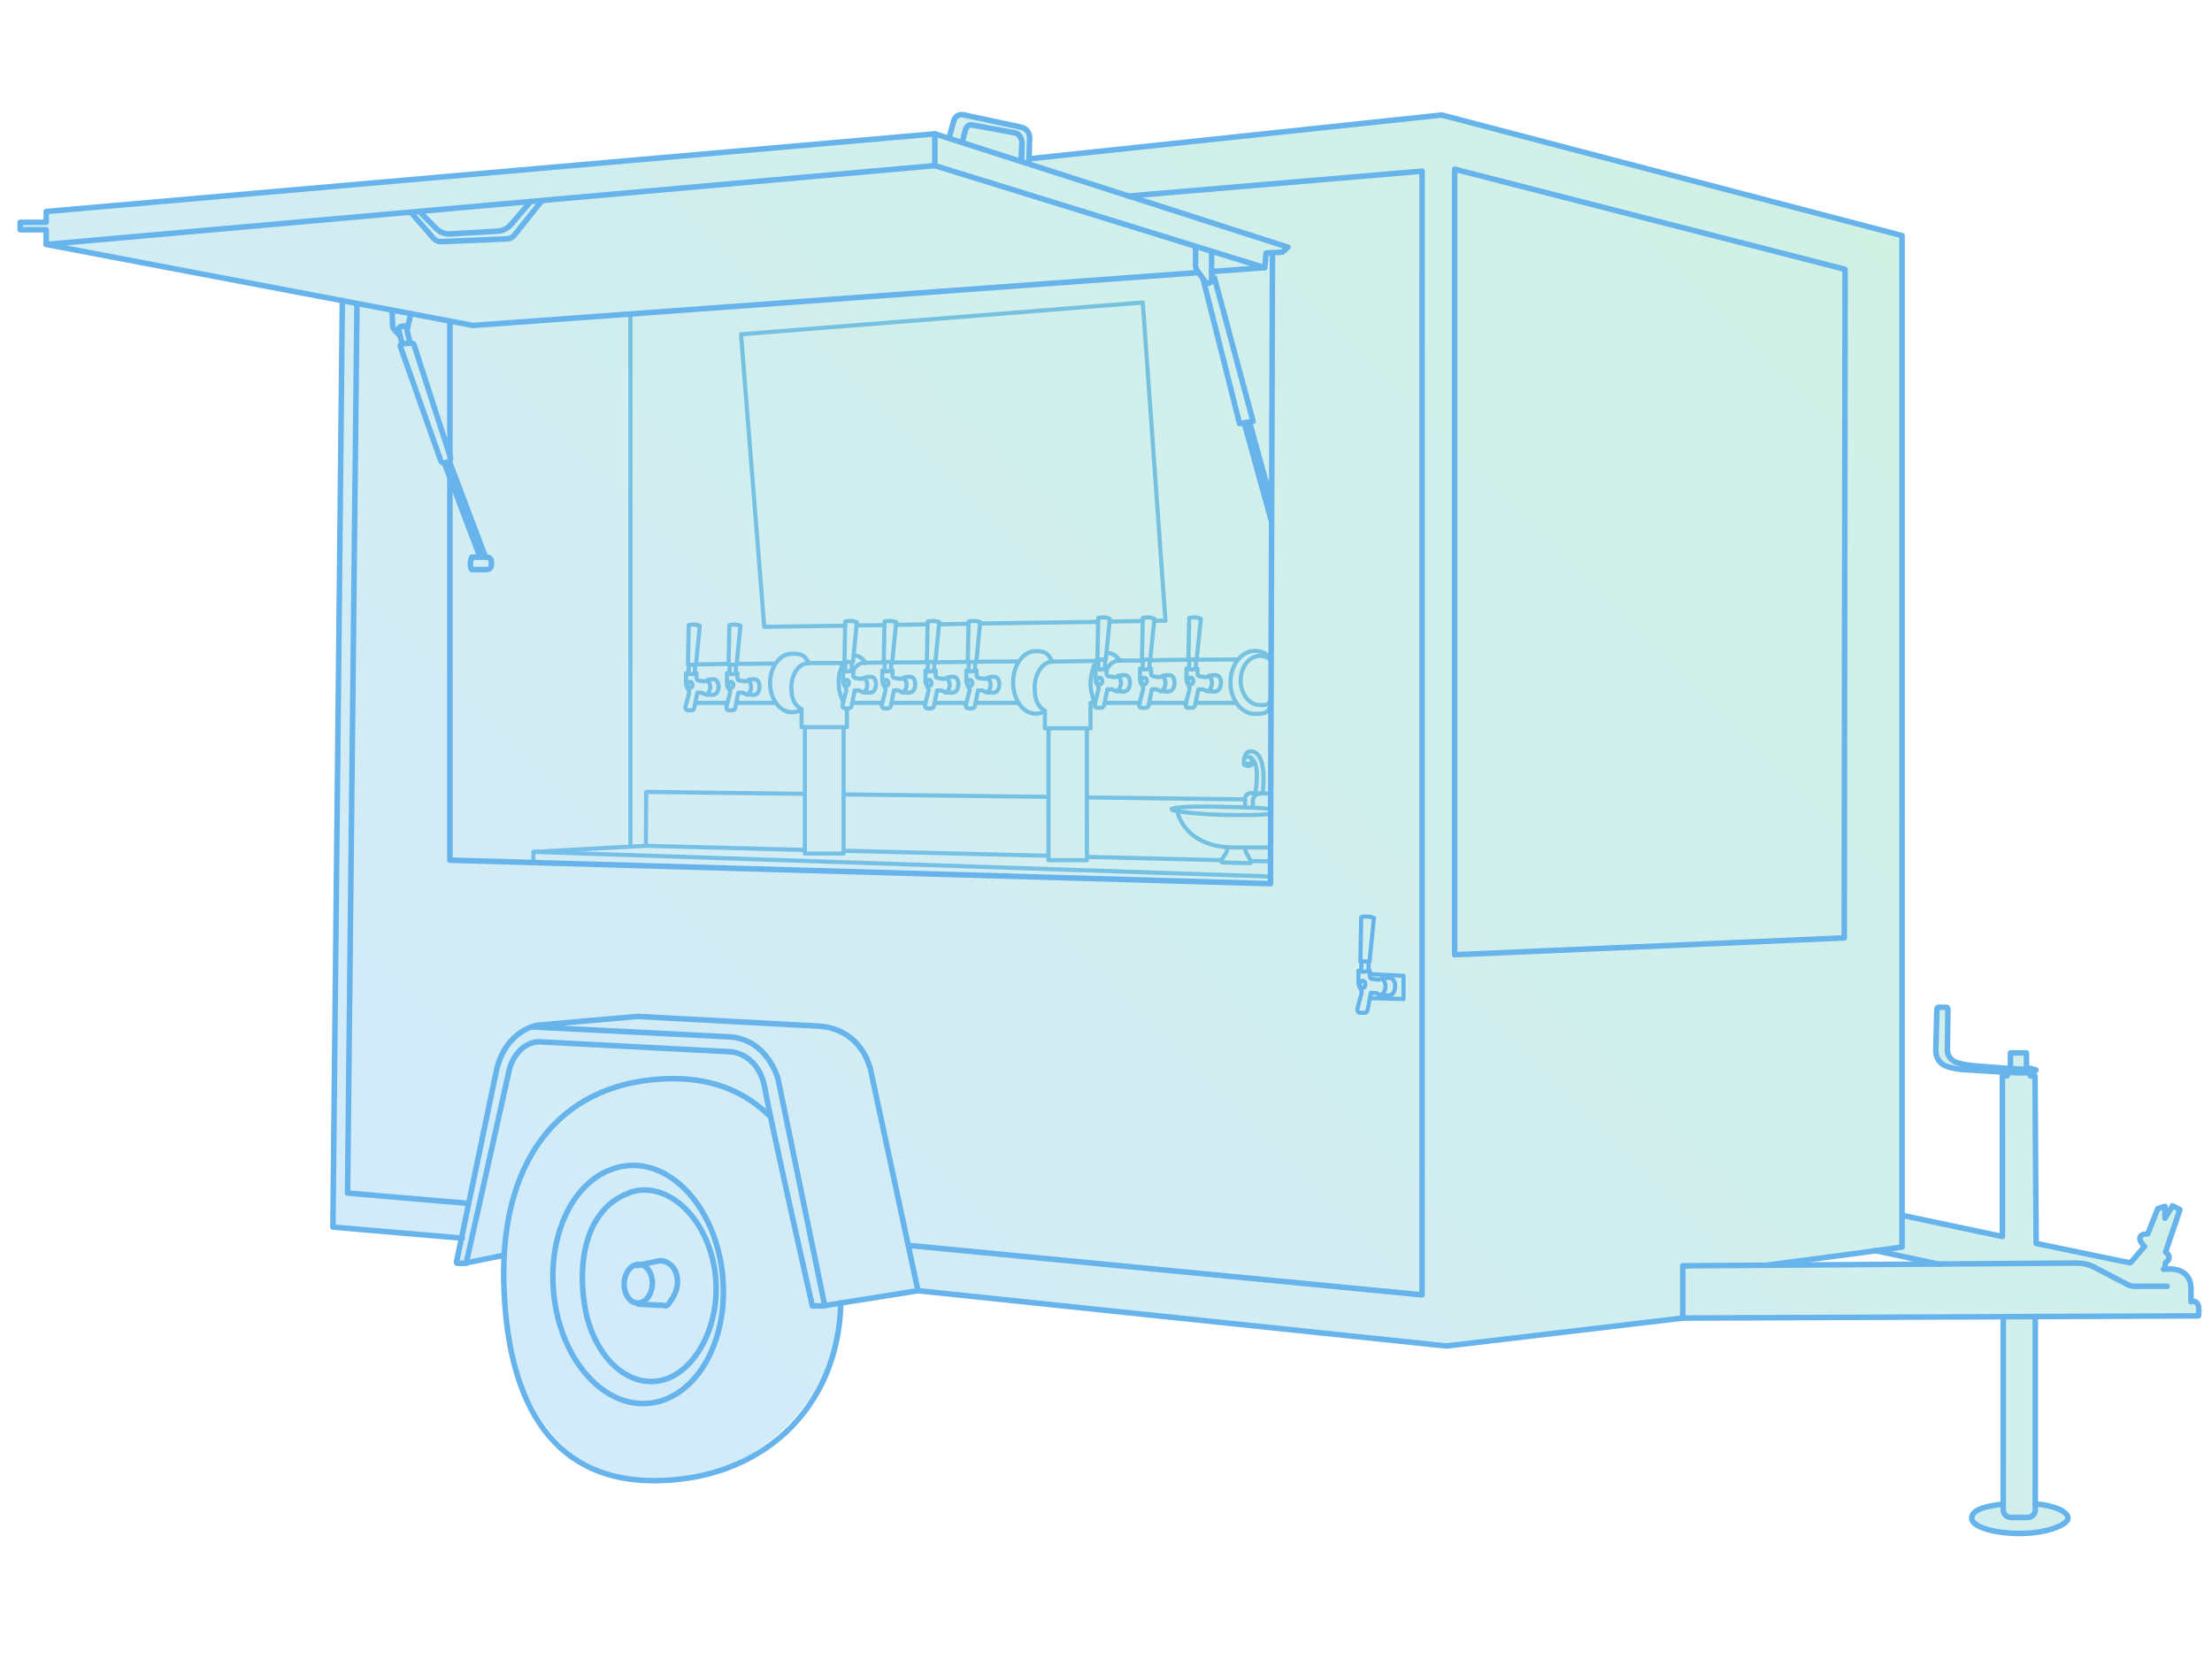 <?xml version="1.0" encoding="UTF-8"?>
<svg id="Capa_2" xmlns="http://www.w3.org/2000/svg" xmlns:xlink="http://www.w3.org/1999/xlink" version="1.1" viewBox="0 0 800 600">
  <!-- Generator: Adobe Illustrator 30.1.0, SVG Export Plug-In . SVG Version: 2.1.1 Build 136)  -->
  <defs>
    <style>
      .st0, .st1 {
        stroke-linejoin: bevel;
      }

      .st0, .st1, .st2, .st3 {
        fill: none;
        stroke: #66b4eb;
      }

      .st0, .st2 {
        stroke-width: 1.5px;
      }

      .st1, .st3 {
        stroke-width: 2px;
      }

      .st2, .st3 {
        stroke-linecap: round;
        stroke-linejoin: round;
      }

      .st4 {
        fill: url(#Nueva_muestra_de_degradado_1);
        opacity: .4;
      }
    </style>
    <linearGradient id="Nueva_muestra_de_degradado_1" data-name="Nueva muestra de degradado 1" x1="184.4" y1="508.4" x2="647.5" y2="45.3" gradientUnits="userSpaceOnUse">
      <stop offset="0" stop-color="#8fccf6"/>
      <stop offset=".5" stop-color="#8dd5d5"/>
      <stop offset="1" stop-color="#8cdbbd"/>
    </linearGradient>
  </defs>
  <g id="INSIDE">
    <g id="tv__x2B__barra">
      <polyline class="st2" points="305.5 226.3 276.4 226.7 268 120.9 413.3 109.4 421.5 224.5 417.7 224.5"/>
      <line class="st2" x1="319.8" y1="226.1" x2="309.8" y2="226.2"/>
      <line class="st2" x1="335.3" y1="225.8" x2="324.1" y2="226"/>
      <line class="st2" x1="350" y1="225.6" x2="339.9" y2="225.8"/>
      <line class="st2" x1="397" y1="224.9" x2="354.5" y2="225.5"/>
      <line class="st2" x1="413.1" y1="224.6" x2="401.5" y2="224.8"/>
      <line class="st2" x1="263.5" y1="240.1" x2="251.7" y2="240.3"/>
      <line class="st2" x1="280.2" y1="240" x2="266.4" y2="240.1"/>
      <line class="st2" x1="320" y1="239.6" x2="312.8" y2="239.7"/>
      <line class="st2" x1="335.1" y1="239.5" x2="322.5" y2="239.6"/>
      <line class="st2" x1="349.9" y1="239.4" x2="338.5" y2="239.5"/>
      <line class="st2" x1="368.4" y1="239.2" x2="353" y2="239.3"/>
      <line class="st2" x1="429.8" y1="238.6" x2="416.1" y2="238.8"/>
      <line class="st2" x1="447.5" y1="238.5" x2="432.7" y2="238.6"/>
      <line class="st2" x1="263" y1="254.2" x2="251.8" y2="254.2"/>
      <line class="st2" x1="280.5" y1="254.2" x2="266.4" y2="254.2"/>
      <line class="st2" x1="319" y1="254.2" x2="308.4" y2="254.2"/>
      <line class="st2" x1="334.5" y1="254.2" x2="322.5" y2="254.2"/>
      <line class="st2" x1="349.2" y1="254.2" x2="338.1" y2="254.2"/>
      <line class="st2" x1="368.2" y1="254.2" x2="352.9" y2="254.2"/>
      <line class="st2" x1="412.3" y1="254.2" x2="399.8" y2="254.2"/>
      <line class="st2" x1="429.1" y1="254.2" x2="415.8" y2="254.2"/>
      <line class="st2" x1="447.1" y1="254.2" x2="432.7" y2="254.2"/>
      <polyline class="st2" points="305.1 287.2 305.1 308.7 291.1 308.7 291.1 263"/>
      <line class="st2" x1="305.1" y1="263.1" x2="305.1" y2="287.2"/>
      <polyline class="st2" points="377.9 257.1 377.9 263.4 394.4 263.4 394.4 254.2 395.7 254.2"/>
      <polyline class="st2" points="393.1 263.5 393.1 311.1 379.2 311.1 379.2 263.7"/>
      <path class="st2" d="M377.9,257.1c-1,.7-2.2,1-3.4,1-4.5,0-8.1-5.1-8.1-11.3s3.6-11.3,8.1-11.3,4.6,1.5,6.1,3.8l16.3-.3"/>
      <path class="st2" d="M396.1,254.7c-.8-1.9-1.7-4.9-1.7-7.4s.8-6.2,2.1-8.2"/>
      <path class="st2" d="M400.8,236.2c1.6,0,3,1,4.2,2.7h8.4"/>
      <path class="st2" d="M306.3,256.6v6.4h-16.4v-6.4h0c-1,.6-2.2,1-3.4,1-4.4,0-8-4.7-8-10.6s3.6-10.6,8-10.6,4.6,1.2,6.1,3.4h0,12.6"/>
      <path class="st2" d="M309.1,237.1c1.5,0,2.9,1,3.9,2.6"/>
      <path class="st2" d="M305,253.7c-1-1.8-1.7-4.2-1.7-6.9s.8-5.8,2.2-7.6"/>
      <path class="st2" d="M459.5,237.9c-1.5-1.6-3.5-2.5-5.6-2.5-4.9,0-8.9,5.1-8.9,11.4s4,11.4,8.9,11.4,4.2-1,5.7-2.6"/>
      <path class="st2" d="M459.6,238.7c-1.1-1-2.5-1.5-3.9-1.5-3.9,0-7,4-7,8.9s3.1,8.9,7,8.9,2.6-.5,3.6-1.3"/>
      <path class="st2" d="M404.9,238.9c-1.6,0-3.4.8-4.6,3.2"/>
      <path class="st2" d="M380.6,239.3c-3.5,0-6.4,4.3-6.4,9.4s1.5,6.9,3.7,8.4"/>
      <path class="st2" d="M312.8,239.7c-1.6,0-3.2.8-4.4,3.1"/>
      <path class="st2" d="M292.2,239.9c-3.3,0-6,4-6,8.8s1.6,6.5,3.7,7.8"/>
    </g>
    <line class="st0" x1="233.6" y1="305.9" x2="291.1" y2="307.4"/>
    <line class="st2" x1="228" y1="113.9" x2="228" y2="305.9"/>
    <polyline class="st2" points="291 287.1 233.7 286.4 233.6 305.9 192.9 308.1 192.9 311.6"/>
    <line class="st2" x1="379" y1="288.2" x2="305.1" y2="287.3"/>
    <line class="st2" x1="449.9" y1="289.1" x2="393.4" y2="288.4"/>
    <line class="st2" x1="459.4" y1="317" x2="193.2" y2="308.1"/>
    <line class="st2" x1="452.4" y1="311.4" x2="459.4" y2="311.5"/>
    <line class="st2" x1="393.3" y1="309.9" x2="441.7" y2="311.1"/>
    <line class="st2" x1="305.1" y1="307.7" x2="379.1" y2="309.5"/>
    <g id="taps">
      <g id="Layer_2">
        <path class="st2" d="M429.8,238.5l.3-15c.7-.2,1.4-.2,2.1-.2s1.4.2,2.1.5l-1.5,14.8h0s-3.1-.1-3.1-.1"/>
        <line class="st2" x1="432.6" y1="238.7" x2="432.5" y2="241.5"/>
        <line class="st2" x1="430" y1="241.6" x2="430.2" y2="238.6"/>
        <ellipse class="st0" cx="430.6" cy="246.3" rx="1.2" ry="1" transform="translate(176.1 672.1) rotate(-88.9)"/>
        <path class="st2" d="M433.1,241.8v1.9c0,.5.3.8.8.9l2,.3c.5,0,1-.2,1.4-.4s2-.4,2.6-.3c2.4.3,2.1,5.3,0,5.8s-1,0-1.5,0h-1.4c-.3,0-.6,0-.8-.2l-1.2-.5h-1.6s-1.2,5.8-1.2,5.8c-.1.5-.6.9-1.1.9s-1,0-1.4,0c-.6,0-1.1-.7-.9-1.3l1.4-5.3c.1-.4,0-.9-.2-1.3l-.3-.5c-.4-.6-.6-1.4-.6-2.2v-3.6c0,0,1.4.7,3.8,0Z"/>
        <path class="st2" d="M437.3,244.4s2.4,2.5-.2,5.5"/>
      </g>
      <g id="Layer_21" data-name="Layer_2">
        <path class="st2" d="M413,238.5l.3-15c.7-.2,1.4-.2,2.1-.2s1.4.2,2.1.5l-1.5,14.8h0s-3.1-.1-3.1-.1"/>
        <line class="st2" x1="415.8" y1="238.7" x2="415.7" y2="241.5"/>
        <line class="st2" x1="413.2" y1="241.6" x2="413.4" y2="238.6"/>
        <ellipse class="st0" cx="413.8" cy="246.3" rx="1.2" ry="1" transform="translate(159.6 655.3) rotate(-88.9)"/>
        <path class="st2" d="M416.3,241.8v1.9c0,.5.3.8.8.9l2,.3c.5,0,1-.2,1.4-.4s2-.4,2.6-.3c2.4.3,2.1,5.3,0,5.8s-1,0-1.5,0h-1.4c-.3,0-.6,0-.8-.2l-1.2-.5h-1.6s-1.2,5.8-1.2,5.8c-.1.5-.6.9-1.1.9s-1,0-1.4,0c-.6,0-1.1-.7-.9-1.3l1.4-5.3c.1-.4,0-.9-.2-1.3l-.3-.5c-.4-.6-.6-1.4-.6-2.2v-3.6c0,0,1.4.7,3.8,0Z"/>
        <path class="st2" d="M420.5,244.4s2.4,2.5-.2,5.5"/>
      </g>
      <g id="Layer_22" data-name="Layer_2">
        <path class="st2" d="M396.9,238.5l.3-15c.7-.2,1.4-.2,2.1-.2s1.4.2,2.1.5l-1.5,14.8h0s-3.1-.1-3.1-.1"/>
        <line class="st2" x1="399.7" y1="238.7" x2="399.6" y2="241.5"/>
        <line class="st2" x1="397.2" y1="241.6" x2="397.3" y2="238.6"/>
        <ellipse class="st0" cx="397.7" cy="246.3" rx="1.2" ry="1" transform="translate(143.8 639.2) rotate(-88.9)"/>
        <path class="st2" d="M400.2,241.8v1.9c0,.5.3.8.8.9l2,.3c.5,0,1-.2,1.4-.4s2-.4,2.6-.3c2.4.3,2.1,5.3,0,5.8s-1,0-1.5,0h-1.4c-.3,0-.6,0-.8-.2l-1.2-.5h-1.6s-1.2,5.8-1.2,5.8c-.1.5-.6.9-1.1.9s-1,0-1.4,0c-.6,0-1.1-.7-.9-1.3l1.4-5.3c.1-.4,0-.9-.2-1.3l-.3-.5c-.4-.6-.6-1.4-.6-2.2v-3.6c0,0,1.4.7,3.8,0Z"/>
        <path class="st2" d="M404.4,244.4s2.4,2.5-.2,5.5"/>
      </g>
      <g id="Layer_23" data-name="Layer_2">
        <path class="st2" d="M335.2,239.4l.3-14.6c.7-.2,1.4-.2,2.1-.2s1.4.2,2.1.4l-1.4,14.4h0s-3,0-3,0"/>
        <line class="st2" x1="337.9" y1="239.6" x2="337.8" y2="242.4"/>
        <line class="st2" x1="335.5" y1="242.4" x2="335.6" y2="239.5"/>
        <ellipse class="st0" cx="336" cy="247" rx="1.1" ry=".9" transform="translate(82.6 578.2) rotate(-88.9)"/>
        <path class="st2" d="M338.4,242.6v1.8c0,.4.3.8.7.8l2,.3c.5,0,1-.1,1.4-.4s1.9-.4,2.5-.3c2.3.3,2,5.2,0,5.6s-1,0-1.4,0h-1.3c-.3,0-.5,0-.8-.2l-1.1-.5h-1.5s-1.1,5.6-1.1,5.6c-.1.5-.5.9-1.1.9s-1,0-1.3,0c-.6,0-1-.6-.9-1.2l1.3-5.1c.1-.4,0-.9-.2-1.3l-.3-.5c-.4-.6-.6-1.4-.6-2.1v-3.5c0,0,1.4.7,3.7,0Z"/>
        <path class="st2" d="M342.5,245.2s2.3,2.4-.2,5.3"/>
      </g>
      <g id="Layer_24" data-name="Layer_2">
        <path class="st2" d="M350,239.4l.3-14.6c.7-.2,1.4-.2,2.1-.2s1.4.2,2.1.4l-1.4,14.4h0s-3,0-3,0"/>
        <line class="st2" x1="352.7" y1="239.6" x2="352.6" y2="242.4"/>
        <line class="st2" x1="350.3" y1="242.4" x2="350.4" y2="239.5"/>
        <ellipse class="st0" cx="350.8" cy="247" rx="1.1" ry=".9" transform="translate(97.1 593) rotate(-88.9)"/>
        <path class="st2" d="M353.2,242.6v1.8c0,.4.3.8.7.8l2,.3c.5,0,1-.1,1.4-.4s1.9-.4,2.5-.3c2.3.3,2,5.2,0,5.6s-1,0-1.4,0h-1.3c-.3,0-.5,0-.8-.2l-1.1-.5h-1.5s-1.1,5.6-1.1,5.6c-.1.5-.5.9-1.1.9s-1,0-1.3,0c-.6,0-1-.6-.9-1.2l1.3-5.1c.1-.4,0-.9-.2-1.3l-.3-.5c-.4-.6-.6-1.4-.6-2.1v-3.5c0,0,1.4.7,3.7,0Z"/>
        <path class="st2" d="M357.3,245.2s2.3,2.4-.2,5.3"/>
      </g>
      <g id="Layer_25" data-name="Layer_2">
        <path class="st2" d="M319.6,239.4l.3-14.6c.7-.2,1.4-.2,2.1-.2s1.4.2,2.1.4l-1.4,14.4h0s-3,0-3,0"/>
        <line class="st2" x1="322.4" y1="239.6" x2="322.2" y2="242.4"/>
        <line class="st2" x1="319.9" y1="242.4" x2="320" y2="239.5"/>
        <ellipse class="st0" cx="320.4" cy="247" rx="1.1" ry=".9" transform="translate(67.3 562.6) rotate(-88.9)"/>
        <path class="st2" d="M322.8,242.6v1.8c0,.4.3.8.7.8l2,.3c.5,0,1-.1,1.4-.4s1.9-.4,2.5-.3c2.3.3,2,5.2,0,5.6s-1,0-1.4,0h-1.3c-.3,0-.5,0-.8-.2l-1.1-.5h-1.5s-1.1,5.6-1.1,5.6c-.1.5-.5.9-1.1.9s-1,0-1.3,0c-.6,0-1-.6-.9-1.2l1.3-5.1c.1-.4,0-.9-.2-1.3l-.3-.5c-.4-.6-.6-1.4-.6-2.1v-3.5c0,0,1.4.7,3.7,0Z"/>
        <path class="st2" d="M326.9,245.2s2.3,2.4-.2,5.3"/>
      </g>
      <g id="Layer_26" data-name="Layer_2">
        <path class="st2" d="M305.4,239.4l.3-14.6c.7-.2,1.4-.2,2.1-.2s1.4.2,2.1.4l-1.4,14.4h0s-3,0-3,0"/>
        <line class="st2" x1="308.1" y1="239.6" x2="308" y2="242.4"/>
        <line class="st2" x1="305.6" y1="242.4" x2="305.8" y2="239.5"/>
        <ellipse class="st0" cx="306.2" cy="247" rx="1.1" ry=".9" transform="translate(53.3 548.4) rotate(-88.9)"/>
        <path class="st2" d="M308.6,242.6v1.8c0,.4.3.8.7.8l2,.3c.5,0,1-.1,1.4-.4s1.9-.4,2.5-.3c2.3.3,2,5.2,0,5.6s-1,0-1.4,0h-1.3c-.3,0-.5,0-.8-.2l-1.1-.5h-1.5s-1.1,5.6-1.1,5.6c-.1.5-.5.9-1.1.9s-1,0-1.3,0c-.6,0-1-.6-.9-1.2l1.3-5.1c.1-.4,0-.9-.2-1.3l-.3-.5c-.4-.6-.6-1.4-.6-2.1v-3.5c0,0,1.4.7,3.7,0Z"/>
        <path class="st2" d="M312.7,245.2s2.3,2.4-.2,5.3"/>
      </g>
      <g id="Layer_27" data-name="Layer_2">
        <path class="st2" d="M263.5,240.3l.3-14.2c.7-.2,1.4-.2,2-.2s1.4.2,2,.4l-1.4,14.1h0s-2.9,0-2.9,0"/>
        <line class="st2" x1="266.2" y1="240.5" x2="266.1" y2="243.2"/>
        <line class="st2" x1="263.8" y1="243.3" x2="263.9" y2="240.4"/>
        <ellipse class="st0" cx="264.3" cy="247.7" rx="1.1" ry=".9" transform="translate(11.6 507.2) rotate(-88.9)"/>
        <path class="st2" d="M266.7,243.5v1.8c0,.4.3.8.7.8l1.9.3c.5,0,.9-.1,1.3-.4s1.9-.4,2.5-.3c2.2.3,2,5.1,0,5.5s-.9,0-1.4,0h-1.3c-.3,0-.5,0-.8-.2l-1.1-.5h-1.5s-1.1,5.5-1.1,5.5c-.1.5-.5.9-1,.9s-1,0-1.3,0c-.6,0-1-.6-.9-1.2l1.3-5c.1-.4,0-.9-.2-1.2l-.3-.5c-.4-.6-.6-1.3-.6-2v-3.5c0,0,1.3.7,3.6,0Z"/>
        <path class="st2" d="M270.7,246s2.3,2.4-.2,5.2"/>
      </g>
      <g id="Layer_28" data-name="Layer_2">
        <path class="st2" d="M248.8,240.3l.3-14.2c.7-.2,1.4-.2,2-.2s1.4.2,2,.4l-1.4,14.1h0s-2.9,0-2.9,0"/>
        <line class="st2" x1="251.4" y1="240.5" x2="251.3" y2="243.2"/>
        <line class="st2" x1="249" y1="243.3" x2="249.2" y2="240.4"/>
        <ellipse class="st0" cx="249.6" cy="247.7" rx="1.1" ry=".9" transform="translate(-2.9 492.5) rotate(-88.9)"/>
        <path class="st2" d="M251.9,243.5v1.8c0,.4.3.8.7.8l1.9.3c.5,0,.9-.1,1.3-.4s1.9-.4,2.5-.3c2.2.3,2,5.1,0,5.5s-.9,0-1.4,0h-1.3c-.3,0-.5,0-.8-.2l-1.1-.5h-1.5s-1.1,5.5-1.1,5.5c-.1.5-.5.9-1,.9s-1,0-1.3,0c-.6,0-1-.6-.9-1.2l1.3-5c.1-.4,0-.9-.2-1.2l-.3-.5c-.4-.6-.6-1.3-.6-2v-3.5c0,0,1.3.7,3.6,0Z"/>
        <path class="st2" d="M255.9,246s2.3,2.4-.2,5.2"/>
      </g>
    </g>
    <g>
      <path class="st0" d="M459.3,294.3c-2.7.5-9.4.6-17.2.4s-18.4-1.2-18.4-2,8.3-1.2,18.5-.9c7.6.2,14.7.3,17.5.9"/>
      <path class="st2" d="M452.8,274.5v2s-1.5-.7-2.9,0v-1.8c0-.5.2-1,.4-1.5h0c.3-.8,1-1.4,1.9-1.4,2.2-.2,5.8,1.6,4.5,15.1l-1.8.3c-1.1.3-1.8,1.3-1.8,2.5v2.3"/>
      <path class="st0" d="M450,273.9s6.5-2.9,4,13"/>
      <path class="st0" d="M459.4,287l-7-.2c-1.1,0-2.1.9-2.1,2v3.4"/>
      <path class="st0" d="M425.8,293.6s2.5,12.9,20.6,12.9h12.8"/>
      <path class="st0" d="M443.8,306.5v.8c0,.4-.1.8-.3,1.1l-1.8,2.7c-.2.3,0,.8.4.8l9.9.3c.4,0,.6-.4.4-.7l-1.7-3.2c-.2-.4-.3-.8-.3-1.2v-.6"/>
      <path class="st2" d="M449.9,276.4s1.5,1.4,2.9,0"/>
    </g>
  </g>
  <path class="st4" d="M792.1,471.2v-5.2c-.4-7.1-7.4-6.8-9.1-6.6-.2,0-.4-.1-.3-.3l.2-2.1c2.9-1.8,0-3.8,0-3.8l5.2-15.3-2.7-1.4-2.7,4.5v-4.3l-2.6.8-3.6,9.1c-5.7.3-1.2,4.6-1.2,4.6l-4.9,5.7c-.1.1-.3.2-.5.2s-33.8-7-33.8-7l-.4-60.6h-1.7v-1.1h-.2c.4,0,.8-.2,1.1-.3.4-.1.5-.7.1-.9-.3-.2-1-.4-2.3-.4v-5.6h-5.8v5.6h-.2s-1.1,0-1.1,0l-11.4-.8c-2.4-.2-4.8-.6-6.7-1.2-2.1-.6-3.5-2.5-3.4-4.7l.2-14.7c0-.3-.3-.6-.6-.6h-2.8c-.3,0-.6.3-.6.7l-.4,15c0,2.3,1.2,4.4,3.3,5.4,2.7,1.2,6,1.4,6,1.4l16.3,1h.2v1.2h-1.7v58l-36-7.6h-.2s0-354.4,0-354.4l-166.5-43.6-148.9,15.8h-.4s.2-7.5.2-7.5c0-1.9-1.2-3.5-3.1-3.9l-20.9-4.5c-1.5-.3-3,.6-3.4,2l-1.7,6.2v.4c0,0-5.3-1.7-5.3-1.7L16.5,76.9v3.8H7v2.7h9.4v5.3l107,20.4h0s-3.4,335.1-3.4,335.1l46.5,3.9-1.8,8.7c0,.3.1.5.4.5h3.1c0,0-.2-.1-.2-.1l13.9-2.8h.1c-.2,3.1-.2,6.4-.1,9.7,1,40.6,21.2,71.8,54.3,71.8s66.7-26,67.6-64.3h0c0,0,27.9-4.4,27.9-4.4l191.1,20,85.5-10.1,116-.5v.2s0,67.6,0,67.6h-.2c-6.6.8-11.3,2.8-11.3,5.1s7.8,5.5,17.4,5.5,17.4-2.5,17.4-5.5-4.6-4.5-11.5-5.2v.4c-.1,0-.1-67.9-.1-67.9v-.2s58.8-.3,58.8-.3c.9-6.7-2.7-5.1-2.7-5.1ZM639.4,457.8l36.1-4.8,2.8-.4h0c0,.1,22.2,4.8,22.2,4.8h.1s.3,0,.3,0h-.4c0,0-61.1.3-61.1.3Z"/>
  <g id="externo">
    <path class="st3" d="M167.2,447.8l-46.8-4,3.4-335.1"/>
    <polygon class="st3" points="526.1 345.3 667 339.2 667.3 97.4 526.1 61.2 526.1 345.3"/>
    <polyline class="st3" points="408.2 70.9 514.3 61.9 514.3 468.3 328.5 450.4"/>
    <polyline class="st3" points="169.2 435.2 125.7 431.5 129.1 109.9"/>
    <path class="st3" d="M304.1,471.2c-.9,38.3-28.8,64.3-67.6,64.3s-53.3-31.2-54.3-71.8c-1.1-46.4,22.3-73.4,61.2-73.6,16.3,0,27.1,5.9,35.1,13.6"/>
    <path class="st3" d="M224.7,421.9c16.7-3.3,32.9,13.1,36.3,36.6,3.4,23.6-7.4,45.3-24.1,48.7-16.7,3.3-32.9-13.1-36.3-36.6-3.4-23.7,6.9-45.2,24.1-48.7Z"/>
    <path class="st3" d="M227.7,431.3c12.3-4.3,26.5,6.9,30.4,25.8,3.9,19-5.3,38.2-18,41.9-12.7,3.7-25.8-8.4-28.7-27.1s2.2-35.6,16.3-40.5Z"/>
    <ellipse class="st3" cx="231" cy="464.6" rx="7" ry="5.1" transform="translate(-244.5 672.3) rotate(-87.2)"/>
    <path class="st3" d="M230.4,457.7l7.9-1.7c.4,0,.7,0,1.1,0,1.4.2,4.5,1.2,5.4,5.5s-1.2,7.5-2.5,9.4-1.5,1.3-2.5,1.2l-8.9-.4"/>
    <line class="st3" x1="168.3" y1="456.8" x2="182.2" y2="454"/>
    <polyline class="st3" points="372.5 57.4 521.4 41.6 687.9 85.2 687.9 451 675.8 452.7 639.6 457.5"/>
    <line class="st3" x1="332" y1="466.8" x2="298.2" y2="472.2"/>
    <polyline class="st3" points="162.7 172.7 162.7 311.1 459.5 319.6 459.5 313.2 460.2 91.6"/>
    <line class="st3" x1="162.7" y1="116.2" x2="162.7" y2="164.7"/>
    <polyline class="st3" points="438.3 98.2 457.4 96.8 338.1 59.9 16.7 88.4 171 117.7 433.3 98.6"/>
    <polyline class="st3" points="457.4 96.8 457.9 91.5 463.8 91.2 465.8 89.4 338.1 48.4 16.7 76.5 16.7 80.4 7.3 80.4 7.3 83.1 16.7 83.1 16.7 88.4"/>
    <line class="st3" x1="338.1" y1="48.4" x2="338.1" y2="59.9"/>
    <path class="st3" d="M372.1,59l.3-9.1c0-1.9-1.2-3.5-3.1-3.9l-20.9-4.5c-1.5-.3-3,.6-3.4,2l-1.7,6.2"/>
    <path class="st3" d="M369.4,58.2l.2-6.2c0-1.9-.9-3.5-2.3-3.9l-15.7-2.9c-1.1-.3-2.2.6-2.5,2l-1.1,4.2"/>
    <line class="st3" x1="369.4" y1="58.2" x2="369.6" y2="51.9"/>
    <path class="st3" d="M191.9,72.9l-7.1,8.3c-1.2,1.4-2.9,2.3-4.8,2.4l-17.1,1c-2,.1-3.9-.6-5.3-2.1l-5.7-5.8"/>
    <path class="st3" d="M148.6,76.8l8.2,9.4c.7.8,1.7,1.2,2.7,1.2l23.9-1c1,0,1.9-.5,2.5-1.2l9.9-12.4"/>
    <path class="st3" d="M724.5,476.4v69.6c0,1.6,1.3,2.8,2.8,2.8h6c1.6,0,2.8-1.3,2.8-2.8v-69.6"/>
    <path class="st3" d="M736.4,543.9c6.9.7,11.5,2.8,11.5,5.2s-7.8,5.5-17.4,5.5-17.4-2.5-17.4-5.5,4.7-4.4,11.3-5.1"/>
    <path class="st3" d="M783.8,465.2h-12c-.7,0-1.4-.2-2.1-.5l-12.3-6.4c-1.9-1-4.1-1.5-6.2-1.5l-142.3,1h-.3v18.9l-85.5,10.1-191.1-20-17.3-80.6c0-.2-.1-.3-.2-.5-2.6-8.6-9.5-14.1-18.5-14.6l-65.5-3.5-36.3,3.2s-11.3,1.9-14.6,16.1l-14.5,69.5c0,.3.1.5.4.5h3.1c0,0,15.5-69.6,15.5-69.6.5-2.5,1.7-4.8,3.3-6.7s4.4-4,8.1-3.8l69,3.6s9.9.5,12.2,13.5c2.3,13.1,17.1,78.4,17.1,78.4h4.5l-16.9-82s-3.6-14.2-17.3-15.3l-71.6-3.6"/>
    <polyline class="st3" points="725.9 388 725.9 389.1 724.2 389.1 724.2 447.2 688.2 439.6"/>
    <line class="st3" x1="701.2" y1="457.2" x2="678.2" y2="452.3"/>
    <path class="st3" d="M727.1,386.4v-5.6h5.8v5.6s-.6.6-5.8,0Z"/>
    <path class="st3" d="M608.6,476.7l186.5-.8c.9-6.7-2.7-5.1-2.7-5.1v-5.2c-.4-7.1-7.4-6.8-9.1-6.6s-.4-.1-.3-.3l.2-2.1c2.9-1.8,0-3.8,0-3.8l5.2-15.3-2.7-1.4-2.7,4.5v-4.3l-2.6.8-3.6,9.1c-5.7.3-1.2,4.6-1.2,4.6l-4.9,5.7c-.1.1-.3.2-.5.2h0s-33.8-7-33.8-7l-.4-60.6h-1.7v-1.1"/>
    <g id="tap_fuera">
      <polyline class="st2" points="495.5 352.3 507.6 352.9 507.6 361.3 495.9 361"/>
      <path class="st2" d="M492,347.7l.3-16c.8-.3,1.5-.2,2.3-.2s1.5.2,2.3.5l-1.6,15.8h0s-3.3-.1-3.3-.1"/>
      <line class="st2" x1="495" y1="347.9" x2="494.9" y2="350.9"/>
      <line class="st2" x1="492.3" y1="351" x2="492.4" y2="347.8"/>
      <ellipse class="st0" cx="492.9" cy="356" rx="1.3" ry="1" transform="translate(127.4 842) rotate(-88.9)"/>
      <path class="st2" d="M500,354c.4-.3,2.1-.4,2.8-.3,2.5.4,2.2,5.7,0,6.2s-1.1,0-1.6,0h-1.5c-.3,0-.6-.1-.9-.2l-1.3-.6h-1.7s-1.2,6.2-1.2,6.2c-.1.6-.6,1-1.2,1s-1.1,0-1.5,0c-.7,0-1.1-.7-1-1.4l1.5-5.6c.1-.5,0-1-.2-1.4l-.3-.6c-.4-.7-.6-1.5-.6-2.3v-3.9c0,0,1.5.7,4.1,0v2c0,.5.3.9.8.9l2.2.3c.5,0,1-.2,1.5-.4"/>
      <path class="st2" d="M500,354s2.6,2.7-.2,5.8"/>
    </g>
    <g id="VISAGRA">
      <line class="st1" x1="452" y1="153" x2="459.9" y2="181.6"/>
      <polyline class="st3" points="438.3 100.6 439.2 100.4 453.2 152.4 448.3 153.2 435.2 101.2"/>
      <path class="st1" d="M432.4,89v6.1c-.2,1.2.2,2.3.9,3.2l2.6,3.6c.3.4.9.6,1.4.5h0c.6-.2.9-.7.9-1.2v-10.3"/>
    </g>
    <g id="visagra">
      <path class="st1" d="M141.8,112.2l.2,5.6c0,.5.2.9.5,1.3l2.2,2.4"/>
      <line class="st1" x1="148.6" y1="113.3" x2="147.2" y2="119.5"/>
      <path class="st1" d="M145.5,124.7l-1.3-5.5c-.1-.5.2-1,.7-1.1l1-.2c.5-.1,1,.2,1.1.7l1.3,5.5"/>
      <path class="st1" d="M162.1,167l-1.3.4c-.6.2-1.2-.2-1.4-.8l-14.6-41.3c-.2-.5.2-.9.6-1l3.5-.2c.3,0,.7.2.8.5l13.2,40.8c.2.6-.2,1.3-.8,1.5"/>
      <g>
        <polyline class="st3" points="160.7 167.4 173.6 201.5 175.6 201.5 162.5 166.8"/>
        <path class="st3" d="M173.6,201.5h-3s-1.1,2.8,0,4.5h5.5c.9,0,1.6-.7,1.6-1.6v-1.3c0-.9-.7-1.6-1.6-1.6h-.4"/>
      </g>
    </g>
    <path class="st3" d="M726.9,386.4h-1.1s-11.4-.9-11.4-.9c-2.4-.2-4.8-.6-6.7-1.2s-3.5-2.5-3.4-4.7l.2-14.7c0-.3-.3-.6-.6-.6h-2.8c-.3,0-.6.3-.6.7l-.4,15c0,2.3,1.2,4.4,3.3,5.4s6,1.4,6,1.4l16.3,1s7.1.6,9.5-.2.5-.7.1-.9-1-.4-2.3-.4"/>
    <line class="st1" x1="459.9" y1="188.7" x2="450" y2="153"/>
  </g>
</svg>